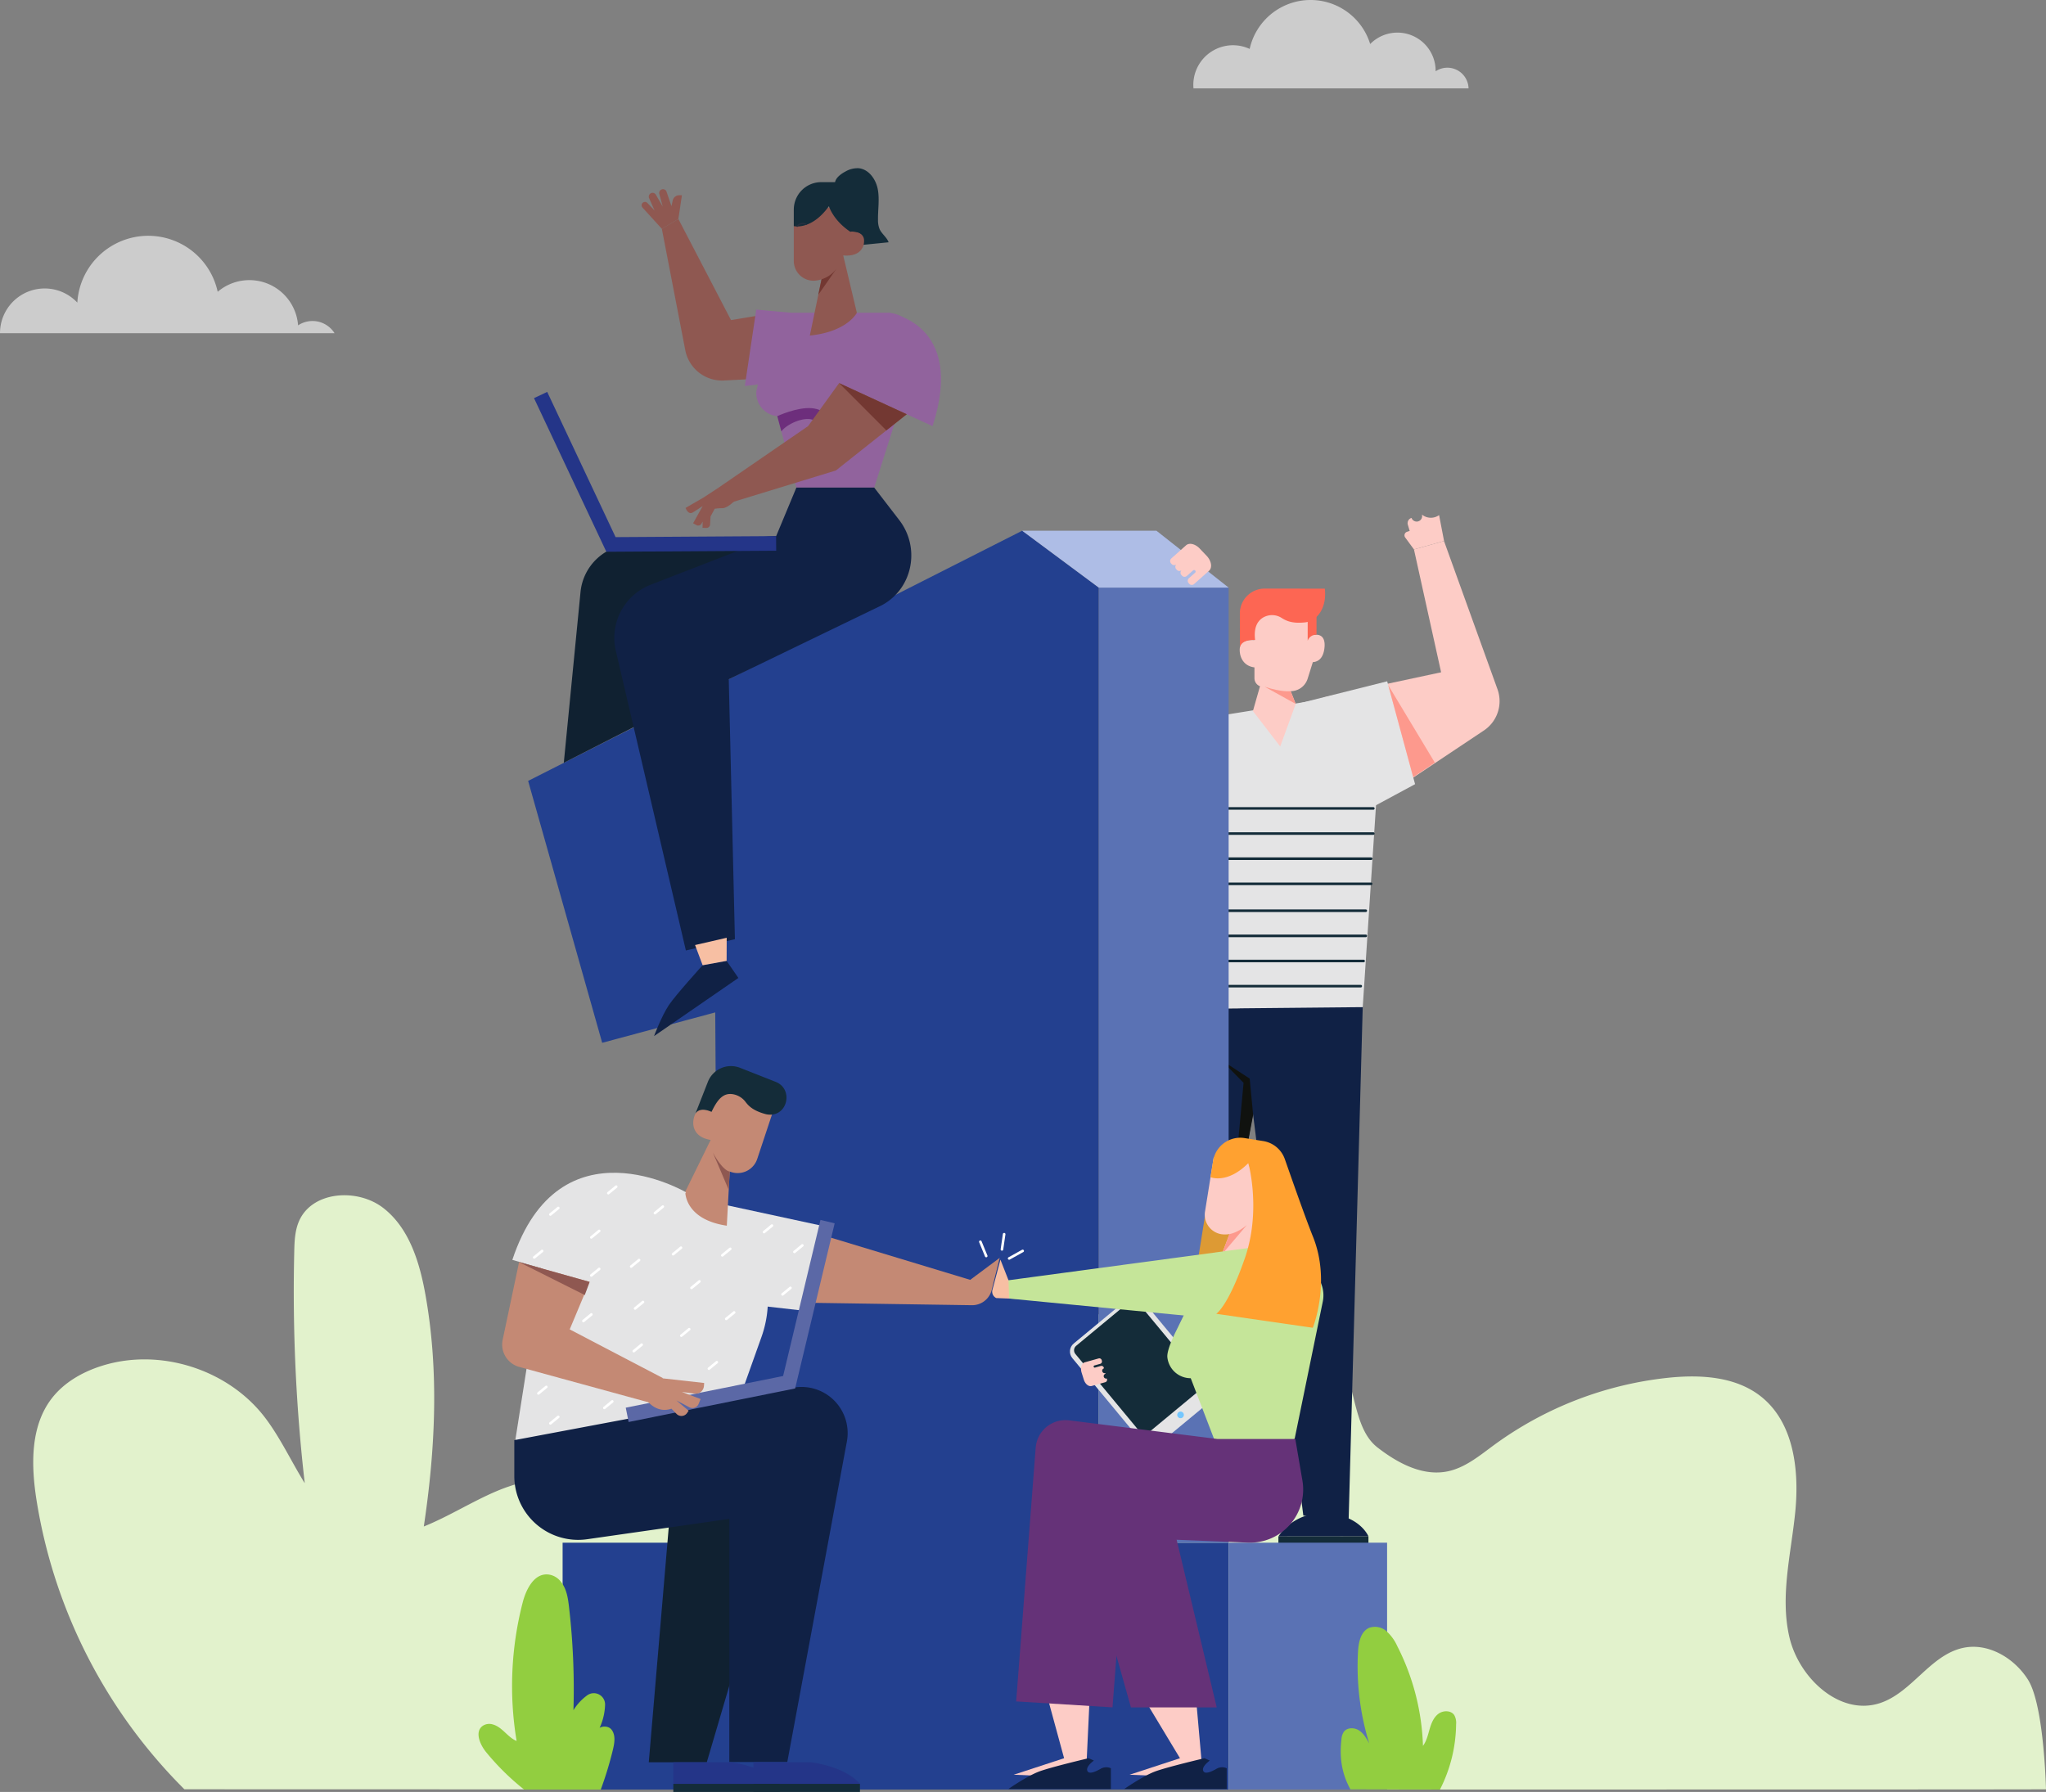<svg xmlns="http://www.w3.org/2000/svg" width="762.506" height="667.938" viewBox="0 0 762.506 667.938">
  <rect x="0" y="0" width="762.506" height="667.938" fill="#808080" stroke="none"/>
  <g id="Group_2157" data-name="Group 2157" transform="translate(-1046.831 -220.808)">
    <g id="Group_1947" data-name="Group 1947" transform="translate(741.516 227.944)">
      <path id="Path_494" data-name="Path 494" d="M1058.9,545.082c-5.1-8.032-14.764-13.784-24.075-11.821-12.38,2.609-19.246,16.906-31.321,20.683-14.883,4.655-29.986-9.519-33.5-24.712s.616-30.949,2.177-46.465-.429-33.246-12.567-43.035c-9.491-7.655-22.782-8.4-34.911-7.122a133.709,133.709,0,0,0-64.836,25.105c-5.39,3.963-10.762,8.467-17.322,9.786-9.288,1.866-18.558-3.118-26.04-8.929-14.688-11.407-2.729-45.528-40.2-55.377C691.449,380.888,669.018,466.611,625.03,498.7c-6.73,4.911-14.065,9.782-22.378,10.324-16.6,1.081-28.634-14.547-41.789-24.729-20.209-15.644-48.978-19.406-72.532-9.485-9.052,3.812-18.105,9.555-27.248,13.221,4.309-28.849,5.72-57.943.581-86.531-2.162-12.023-6.022-24.7-15.675-32.187s-26.515-6.319-31.4,4.88c-1.587,3.643-1.718,7.729-1.795,11.7a626.236,626.236,0,0,0,3.919,86c-5.015-8.086-9.27-17.262-14.981-24.675-13.717-17.8-38.928-25.8-60.4-19.145-7.336,2.272-14.361,6.236-19.013,12.347-7.95,10.448-7.594,24.915-5.555,37.884A195.6,195.6,0,0,0,371.86,585.987s690.747.2,693.785,0C1065.353,576.476,1064,553.113,1058.9,545.082Z" transform="translate(2.176 73.822)" fill="#e2f2cc"/>
      <path id="Path_495" data-name="Path 495" d="M749.5,167.272h-.026L769.4,222.51a13.136,13.136,0,0,1-5.068,15.384l-32.389,21.6-27.382-33.927,43.83-9.365-10.121-45.8Z" transform="translate(94 27.255)" fill="#fdccc6"/>
      <path id="Path_496" data-name="Path 496" d="M741.874,159.733a5.26,5.26,0,0,1-6.4-.2h0a2.036,2.036,0,0,1-3.874,1.25h0a2.041,2.041,0,0,0-1.375,2.54l.609,2.047a2,2,0,0,0,.1.246l-1.028.352a1.375,1.375,0,0,0-.663,2.116l3.261,4.439,11.226-3.127Zm-7.114,4.5c.007.022.017.043.026.064l-.012,0C734.767,164.28,734.766,164.258,734.76,164.234Z" transform="translate(99.763 25.131)" fill="#fdccc6"/>
      <path id="Path_497" data-name="Path 497" d="M659.588,308.474,645.5,392.781l17.423,103.38,19.807-.02L682.479,400l17.1-91.908Z" transform="translate(80.059 60.493)" fill="#102145"/>
      <path id="Path_498" data-name="Path 498" d="M725.416,310.008l-5.265,191.674-16.874-2.163-25.15-200.894Z" transform="translate(87.76 58.258)" fill="#102145"/>
      <path id="Path_499" data-name="Path 499" d="M661.59,459.411c-13.742,2.046-18.087,8.06-18.087,8.06l39.708-.041-.009-8.042Z" transform="translate(79.588 96.204)" fill="#ff757b"/>
      <rect id="Rectangle_8" data-name="Rectangle 8" width="39.707" height="3.016" transform="translate(723.091 563.676) rotate(-0.059)" fill="#142c39"/>
      <rect id="Rectangle_9" data-name="Rectangle 9" width="33.558" height="3.566" transform="translate(781.753 565.571) rotate(-0.059)" fill="#142c39"/>
      <path id="Path_500" data-name="Path 500" d="M679.519,220.73l31.325-5.031a21.663,21.663,0,0,1,25.968,22.644L730.8,329.687l-73.529.7-1.921-83.531C655.03,233.118,665.126,223.7,679.519,220.73Z" transform="translate(82.381 38.579)" fill="#e4e4e5"/>
      <path id="Path_501" data-name="Path 501" d="M685.628,344.223l-1.285-13.506-10.666-6.968,8.379,8.536-5.509,60.158Z" transform="translate(86.71 64.188)" fill="#10120f"/>
      <g id="Group_381" data-name="Group 381" transform="translate(738.776 368.982)">
        <path id="Path_502" data-name="Path 502" d="M656.678,323.251a.483.483,0,0,1-.222-.912,13.425,13.425,0,0,0,7.273-8.479,12.158,12.158,0,0,0,.356-4.876.483.483,0,0,1,.951-.176c.017.093,1.607,9.363-8.137,14.39A.485.485,0,0,1,656.678,323.251Z" transform="translate(-656.193 -308.413)" fill="#10120f"/>
      </g>
      <path id="Path_503" data-name="Path 503" d="M690.963,469.112l33.558-.035s-3.13-7.8-15.617-8.568A19.564,19.564,0,0,0,690.963,469.112Z" transform="translate(90.79 96.458)" fill="#102145"/>
      <g id="Group_382" data-name="Group 382" transform="translate(738.204 306.139)">
        <path id="Path_504" data-name="Path 504" d="M655.73,257.571" transform="translate(-655.73 -257.571)" fill="none" stroke="#3f4bdb" stroke-linecap="round" stroke-linejoin="round" stroke-width="3.58"/>
      </g>
      <g id="Group_383" data-name="Group 383" transform="translate(737.563 556.176)">
        <path id="Path_505" data-name="Path 505" d="M659.317,463.315a.483.483,0,0,1-.445-.3,3.532,3.532,0,0,0-3.165-2.19.491.491,0,0,1-.494-.471.484.484,0,0,1,.471-.5,4.454,4.454,0,0,1,4.08,2.782.485.485,0,0,1-.446.671Z" transform="translate(-655.212 -459.861)" fill="#fff"/>
      </g>
      <g id="Group_384" data-name="Group 384" transform="translate(741.182 555.394)">
        <path id="Path_506" data-name="Path 506" d="M662.245,462.68a.482.482,0,0,1-.446-.3,3.5,3.5,0,0,0-3.165-2.19h-.009a.483.483,0,0,1-.014-.967,4.464,4.464,0,0,1,4.079,2.782.483.483,0,0,1-.258.633A.494.494,0,0,1,662.245,462.68Z" transform="translate(-658.14 -459.228)" fill="#fff"/>
      </g>
      <path id="Path_507" data-name="Path 507" d="M697.168,217.818l32.87-8.243,10.4,38.343-16.771,9.044Z" transform="translate(92.254 37.24)" fill="#e4e4e5"/>
      <path id="Path_508" data-name="Path 508" d="M724.084,210.766l9.292,34.247,8.073-5.4Z" transform="translate(98.607 37.521)" fill="#fd998d"/>
      <path id="Path_509" data-name="Path 509" d="M706.551,197.189l.009-8-21.846-.022-.01,9.867c-1.528-.121-4.964-.073-5.343,2.749-.371,2.764.846,6.855,5.427,7.424l0,4.015a3.219,3.219,0,0,0,2.069,3.008l-2.64,9.247,10.174,13.214,5.777-15.872-1.886-4.754a6.626,6.626,0,0,0,6.327-4.641l1.937-6.175c1.592-.1,3.8-1.006,4.31-5.111C711.6,196.143,707.334,196.986,706.551,197.189Z" transform="translate(88.037 32.423)" fill="#fdccc6"/>
      <path id="Path_510" data-name="Path 510" d="M696.5,212.862s-3.177.5-9.668-1.648l11.554,6.4Z" transform="translate(89.814 37.627)" fill="#fd998d"/>
      <path id="Path_511" data-name="Path 511" d="M688.6,181.617l8.706.009,13.7.014c.825,7.235-2.916,12.1-7.377,12.569-4.73.5-6.955-.544-8.634-1.6a6.612,6.612,0,0,0-7.267-.03c-1.954,1.337-3.25,3.743-2.7,8.2,0,0-5-.472-5.678,2.786l-.01-12.689A9.25,9.25,0,0,1,688.6,181.617Z" transform="translate(88.047 30.641)" fill="#fd6653"/>
      <path id="Path_512" data-name="Path 512" d="M703.087,189.839l-.007,7.038a3.335,3.335,0,0,0-3.293,2.238l.009-7.713Z" transform="translate(92.873 32.581)" fill="#fd6653"/>
      <g id="Group_385" data-name="Group 385" transform="translate(738.127 293.717)">
        <path id="Path_513" data-name="Path 513" d="M734.663,248.488H656.151a.483.483,0,0,1,0-.967h78.512a.483.483,0,1,1,0,.967Z" transform="translate(-655.668 -247.521)" fill="#142c39"/>
      </g>
      <g id="Group_386" data-name="Group 386" transform="translate(738.127 303.086)">
        <path id="Path_514" data-name="Path 514" d="M734.663,256.068H656.151a.483.483,0,0,1,0-.967h78.512a.483.483,0,1,1,0,.967Z" transform="translate(-655.668 -255.101)" fill="#142c39"/>
      </g>
      <g id="Group_387" data-name="Group 387" transform="translate(738.53 312.454)">
        <path id="Path_515" data-name="Path 515" d="M733.773,263.647h-77.3a.483.483,0,0,1,0-.967h77.3a.483.483,0,0,1,0,.967Z" transform="translate(-655.994 -262.68)" fill="#142c39"/>
      </g>
      <g id="Group_388" data-name="Group 388" transform="translate(738.776 321.823)">
        <path id="Path_516" data-name="Path 516" d="M733.726,271.227H656.676a.483.483,0,1,1,0-.967h77.049a.483.483,0,0,1,0,.967Z" transform="translate(-656.193 -270.26)" fill="#142c39"/>
      </g>
      <g id="Group_389" data-name="Group 389" transform="translate(738.776 331.851)">
        <path id="Path_517" data-name="Path 517" d="M731.734,279.34H656.676a.483.483,0,1,1,0-.967h75.058a.483.483,0,0,1,0,.967Z" transform="translate(-656.193 -278.373)" fill="#142c39"/>
      </g>
      <g id="Group_390" data-name="Group 390" transform="translate(738.776 341.22)">
        <path id="Path_518" data-name="Path 518" d="M731.734,286.92H656.676a.483.483,0,1,1,0-.967h75.058a.483.483,0,1,1,0,.967Z" transform="translate(-656.193 -285.953)" fill="#142c39"/>
      </g>
      <g id="Group_391" data-name="Group 391" transform="translate(739.897 350.588)">
        <path id="Path_519" data-name="Path 519" d="M730.706,294.5H657.583a.483.483,0,1,1,0-.967h73.123a.483.483,0,0,1,0,.967Z" transform="translate(-657.1 -293.532)" fill="#142c39"/>
      </g>
      <g id="Group_392" data-name="Group 392" transform="translate(739.897 359.958)">
        <path id="Path_520" data-name="Path 520" d="M729.64,302.079H657.583a.483.483,0,1,1,0-.967H729.64a.483.483,0,1,1,0,.967Z" transform="translate(-657.1 -301.112)" fill="#142c39"/>
      </g>
      <g id="Group_393" data-name="Group 393" transform="translate(502.141 190.69)">
        <path id="Path_521" data-name="Path 521" d="M677.422,541.371V185.365l-28.548-21.2L464.746,257.419l27.6,97.621,42.129-11.331L535.8,541.371H477.594v92.007h248.22V541.371Z" transform="translate(-464.746 -164.168)" fill="#23408f"/>
        <rect id="Rectangle_10" data-name="Rectangle 10" width="59.048" height="92.007" transform="translate(261.068 377.203)" fill="#5a72b4"/>
        <rect id="Rectangle_11" data-name="Rectangle 11" width="48.392" height="356.005" transform="translate(212.676 21.198)" fill="#5a72b4"/>
        <path id="Path_522" data-name="Path 522" d="M613.713,164.168h50.036l26.9,21.2H642.261Z" transform="translate(-429.585 -164.168)" fill="#aebde6"/>
      </g>
      <path id="Path_523" data-name="Path 523" d="M669.329,169.859l2.615,2.749c1.771,1.863,2.175,4.384.886,5.533l-2.078,1.849-.926.826-2.581,2.3a1.277,1.277,0,0,1-1.8-.105l-.237-.267a1.277,1.277,0,0,1,.1-1.8l2.313-2.058a.572.572,0,0,0,.069-.78h0a.571.571,0,0,0-.829-.074l-2.313,2.058a1.276,1.276,0,0,1-1.8-.1l-.238-.268a1.277,1.277,0,0,1,.105-1.8,1.278,1.278,0,0,1-1.8-.105l-.237-.267a1.277,1.277,0,0,1,.1-1.8,1.277,1.277,0,0,1-1.8-.105l-.239-.267a1.278,1.278,0,0,1,.105-1.8l3.164-2.817.342-.305,1.984-1.765C665.434,167.6,667.676,168.122,669.329,169.859Z" transform="translate(83.083 27.454)" fill="#fdccc6"/>
      <g id="Group_394" data-name="Group 394" transform="translate(670.193 455.238)">
        <path id="Path_524" data-name="Path 524" d="M603.371,384.47a.483.483,0,0,1-.447-.3l-2.18-5.306a.483.483,0,1,1,.894-.367l2.18,5.306a.483.483,0,0,1-.263.63A.477.477,0,0,1,603.371,384.47Z" transform="translate(-600.707 -378.198)" fill="#fff"/>
      </g>
      <g id="Group_395" data-name="Group 395" transform="translate(680.928 458.664)">
        <path id="Path_525" data-name="Path 525" d="M609.875,384.724a.484.484,0,0,1-.236-.906l5.013-2.787a.484.484,0,1,1,.47.845l-5.013,2.787A.484.484,0,0,1,609.875,384.724Z" transform="translate(-609.392 -380.97)" fill="#fff"/>
      </g>
      <g id="Group_396" data-name="Group 396" transform="translate(678.243 452.399)">
        <path id="Path_526" data-name="Path 526" d="M607.7,382.545a.463.463,0,0,1-.071,0,.483.483,0,0,1-.408-.548l.824-5.677a.483.483,0,0,1,.955.14l-.824,5.676A.482.482,0,0,1,607.7,382.545Z" transform="translate(-607.22 -375.901)" fill="#fff"/>
      </g>
      <path id="Path_527" data-name="Path 527" d="M545.865,105.36l-15.026,2.482L511.22,70.16l-6.158,3.662,8.731,45.228a13.973,13.973,0,0,0,14.439,11.306l20.22-1.044a12.064,12.064,0,0,0,10.563-16.569h0A12.064,12.064,0,0,0,545.865,105.36Z" transform="translate(46.911 4.333)" fill="#8f5851"/>
      <path id="Path_528" data-name="Path 528" d="M512.66,72.282l1.327-8.856h-1.018a2.463,2.463,0,0,0-2.405,1.934l-.47,2.142-1.842-5.388a1.391,1.391,0,0,0-1.913-.808l-.033.016a1.394,1.394,0,0,0-.748,1.62l1.272,4.723-2.547-4.427a1.418,1.418,0,0,0-2.1-.412h0a1.418,1.418,0,0,0-.425,1.692l2.032,4.587-2.67-2.8a1.253,1.253,0,0,0-1.913.116h0a1.254,1.254,0,0,0,.078,1.592l7.217,7.934Z" transform="translate(45.47 2.211)" fill="#8f5851"/>
      <path id="Path_529" data-name="Path 529" d="M554.657,165.764l-54.513,3.167a19.647,19.647,0,0,0-18.413,17.7L475.5,250.284l29.091-14.847,14.017-34.62Z" transform="translate(39.933 26.899)" fill="#102131"/>
      <path id="Path_530" data-name="Path 530" d="M561.156,56.084A9.021,9.021,0,0,1,566,54.848c3.808.3,6.5,4.091,7.21,7.844s.023,7.615.085,11.435a8.565,8.565,0,0,0,.607,3.449c.827,1.8,2.673,3.02,3.352,4.884L563.706,83.81a1.836,1.836,0,0,1-.8-.037c-.738-.262-.826-1.252-.8-2.035a41.473,41.473,0,0,0-1.892-14.469c-.676-2.039-2.588-4.4-2.915-6.429C556.965,58.718,559.5,56.964,561.156,56.084Z" transform="translate(59.235 0.714)" fill="#142c39"/>
      <path id="Path_531" data-name="Path 531" d="M533.528,128.3c0-2.915,8.488-29.874,12.878-29.874h35.673a11.781,11.781,0,0,1,11.228,15.348l-15.826,49.82h-29L541.37,136.98A8.726,8.726,0,0,1,533.528,128.3Z" transform="translate(53.63 11.005)" fill="#91639d"/>
      <path id="Path_532" data-name="Path 532" d="M565.851,66.306v9.488c1.47-.115,4.772-.064,5.134,2.648.423,3.173-1.55,6.783-7.719,6.2l5.08,21.383s-3.456,7.047-17.523,8.494l4.357-20.973a10.012,10.012,0,0,1-2.943.534,7.367,7.367,0,0,1-7.39-7.391V67.575Z" transform="translate(56.302 3.423)" fill="#8f5851"/>
      <path id="Path_533" data-name="Path 533" d="M571.016,68.252l-.031,11.9c-.646-3.133-5.134-2.648-5.134-2.648-6.4-4.3-7.916-9.488-7.916-9.488-6.54,9.1-13.089,7.419-13.089,7.419V69.289a10.245,10.245,0,0,1,10.245-10.245h6.739A9.186,9.186,0,0,1,571.016,68.252Z" transform="translate(56.302 1.709)" fill="#142c39"/>
      <g id="Group_397" data-name="Group 397" transform="translate(602.164 75.947)">
        <path id="Path_534" data-name="Path 534" d="M545.91,72.846a.238.238,0,0,1-.136-.042.241.241,0,0,1-.063-.335,2.836,2.836,0,0,1,3.625-.79.241.241,0,1,1-.206.436,2.33,2.33,0,0,0-3.021.627A.241.241,0,0,1,545.91,72.846Z" transform="translate(-545.669 -71.337)" fill="#252f3f"/>
      </g>
      <path id="Path_535" data-name="Path 535" d="M553.436,89.17a11,11,0,0,0,5.846-4.33l-7.048,10.113Z" transform="translate(58.045 7.798)" fill="#733832"/>
      <path id="Path_536" data-name="Path 536" d="M539.872,130.194s7.253-3.421,12.806-2.979,6.851,4.9,15.332,2.979c0,0-3.769,4.541-15.21,1.253-3.317-.953-9.262,1.615-11.416,4.4Z" transform="translate(55.127 17.791)" fill="#6d2e7c"/>
      <path id="Path_537" data-name="Path 537" d="M520.813,295.507s-10.106,11.148-12.575,14.85c-2.735,4.1-5.528,11.564-5.528,11.564l31.431-21.671-4.39-6.366Z" transform="translate(46.356 57.139)" fill="#102145"/>
      <path id="Path_538" data-name="Path 538" d="M587.584,151.149l9.337,12.119c7.833,10.166,5.156,25.111-5.995,31.467-.25.142-.5.279-.759.413L533.386,222.6l2.292,96.894-18.279,4.2L491.288,211.985a21.227,21.227,0,0,1,12.99-24.619l46.785-18.152,7.525-18.065Z" transform="translate(43.528 23.449)" fill="#102145"/>
      <path id="Path_539" data-name="Path 539" d="M517.9,297.152l-2.823-7.526,11.79-2.711-.029,8.614Z" transform="translate(49.274 55.494)" fill="#f7bfa3"/>
      <path id="Path_540" data-name="Path 540" d="M466.516,124.622l4.922-2.317,25.48,54.124,59.824-.379.034,5.44-63.3.4v0l0,0Z" transform="translate(37.813 16.641)" fill="#243588"/>
      <path id="Path_541" data-name="Path 541" d="M547.22,98.648l-12.878-1.164-4.261,28.5,9.747-1.234Z" transform="translate(52.816 10.783)" fill="#91639d"/>
      <path id="Path_542" data-name="Path 542" d="M578.809,107.354,555.6,139.519l-33.785,23.228L527,167.972l38.967-11.92L595.892,132.3a15.257,15.257,0,0,0,5.5-22.6h0A15.257,15.257,0,0,0,578.809,107.354Z" transform="translate(50.865 12.181)" fill="#8f5851"/>
      <path id="Path_543" data-name="Path 543" d="M524.083,151.415l-5.3,3.458h0v0l-6.573,3.807s.958,2.665,2.618,1.724c1.026-.582,2.67-1.682,3.779-2.439l-3.585,6.429,1.225.682a1.4,1.4,0,0,0,1.907-.541l.438-.785-.052,2.34,1.367.056a1.393,1.393,0,0,0,1.449-1.32l.163-2.955,1.545-2.874a16.622,16.622,0,0,1,2.913-.214c1.727-.058,4.06-2.268,4.2-2.479Z" transform="translate(48.597 23.512)" fill="#8f5851"/>
      <path id="Path_544" data-name="Path 544" d="M577.175,98.439s29.137,3.509,16.552,42.253L556.834,123.7Z" transform="translate(59.131 11.008)" fill="#91639d"/>
      <path id="Path_545" data-name="Path 545" d="M558.51,119.648l25.206,11.609-7.6,6.028Z" transform="translate(59.527 16.014)" fill="#733832"/>
      <path id="Path_546" data-name="Path 546" d="M746.737,555.365a54.7,54.7,0,0,0,6.016-24.308,5.96,5.96,0,0,0-.66-3.39c-1.221-1.875-4.175-1.859-5.959-.508s-2.643,3.581-3.264,5.73-1.125,4.408-2.466,6.2a87.919,87.919,0,0,0-9.561-37.151,16.8,16.8,0,0,0-3.993-5.557,6.526,6.526,0,0,0-6.427-1.319c-3.2,1.332-4.032,5.426-4.227,8.89a97.759,97.759,0,0,0,4.184,34.256c-1-1.837-2.06-3.751-3.817-4.882s-4.42-1.146-5.662.533a5.747,5.747,0,0,0-.88,2.813c-.77,6.739.073,12.7,3.348,18.636Z" transform="translate(95.225 104.535)" fill="#92ce40"/>
      <path id="Path_547" data-name="Path 547" d="M495.349,559.09a131.778,131.778,0,0,0,4.55-14.973c.6-2.5,1.033-5.4-.582-7.4s-5.892-1.09-5.486,1.446a22.215,22.215,0,0,0,3.123-10.7,4.206,4.206,0,0,0-6.688-3.472,19.377,19.377,0,0,0-5.1,5.521,265.84,265.84,0,0,0-1.656-38.474c-.4-3.415-.892-6.93-3.246-9.668a6.906,6.906,0,0,0-4.256-2.409c-5.373-.724-8.447,5.33-9.757,10.386a124.669,124.669,0,0,0-2.271,51.634c-3.4-1.361-5.285-5.21-8.97-6.183a4.394,4.394,0,0,0-3.614.524c-3.125,2.152-1.128,6.951,1.24,9.85a92.27,92.27,0,0,0,14.135,13.917Z" transform="translate(33.865 100.81)" fill="#92ce40"/>
      <path id="Path_548" data-name="Path 548" d="M501.122,553.553l8-94.218h41.354l-27.738,94.218Z" transform="translate(45.981 96.191)" fill="#102131"/>
      <path id="Path_549" data-name="Path 549" d="M539.856,372.131l73.234,22.182,10.981-8.194-2.958,11.923a7.537,7.537,0,0,1-7.429,5.722l-79.408-1.188Z" transform="translate(53.806 75.608)" fill="#c48974"/>
      <path id="Path_550" data-name="Path 550" d="M523.095,367.235l37.959,8.2-4.289,31.882-29.372-3.344Z" transform="translate(51.167 74.453)" fill="#e4e4e5"/>
      <path id="Path_551" data-name="Path 551" d="M526.187,364.816l-3.744-1.184a40.346,40.346,0,0,0-52.027,32.2L460.9,456.362l69.586,23.761,22.133-62.075A41.29,41.29,0,0,0,526.187,364.816Z" transform="translate(36.488 73.155)" fill="#e4e4e5"/>
      <path id="Path_552" data-name="Path 552" d="M524.889,331.768l-3.11,9.365c-1.411-.595-4.69-1.628-5.935.931-1.456,2.994-1.363,8.491,5.741,9.616l-9.461,19.277s-.368,10.333,15.481,12.7l1.083-20.189.536.179a7.688,7.688,0,0,0,9.718-4.874l6.68-20.118Z" transform="translate(48.578 66.081)" fill="#c48974"/>
      <path id="Path_553" data-name="Path 553" d="M526.723,358.76s-2.414.033-6.275-7.064l5.908,13.91Z" transform="translate(50.542 70.785)" fill="#8f5851"/>
      <g id="Group_398" data-name="Group 398" transform="translate(588.083 494.083)">
        <path id="Path_554" data-name="Path 554" d="M534.276,409.625" transform="translate(-534.276 -409.625)" fill="none" stroke="#3f4bdb" stroke-linecap="round" stroke-linejoin="round" stroke-width="3.58"/>
      </g>
      <path id="Path_555" data-name="Path 555" d="M524.726,365.078s-47.152-27.814-64.743,25.172l32.119,9.312Z" transform="translate(36.271 72.222)" fill="#e4e4e5"/>
      <path id="Path_556" data-name="Path 556" d="M531.829,326.26l8.1,3.193,5.176,2.041c6.584,2.594,4.583,12.637-2.481,12.216a6.776,6.776,0,0,1-1.416-.235c-4.424-1.221-6.152-2.923-7.322-4.478a7.452,7.452,0,0,0-4.471-2.85c-3.641-.722-5.846,1.523-8.229,6.535,0,0-4.173-2.163-5.994.623l4.631-11.814A9.25,9.25,0,0,1,531.829,326.26Z" transform="translate(49.302 64.628)" fill="#142c39"/>
      <path id="Path_557" data-name="Path 557" d="M564.429,422.669,460.577,442.207v13.358a23.8,23.8,0,0,0,27.177,23.565l52.947-7.576v90.623h21.613L584.55,442.553A17.2,17.2,0,0,0,564.429,422.669Z" transform="translate(36.411 87.465)" fill="#102145"/>
      <path id="Path_558" data-name="Path 558" d="M554.279,535.561c13.743,2.032,18.094,8.042,18.094,8.042H532.666v-8.042Z" transform="translate(53.426 114.183)" fill="#243588"/>
      <rect id="Rectangle_12" data-name="Rectangle 12" width="39.707" height="3.016" transform="translate(586.093 657.786)" fill="#142c39"/>
      <path id="Path_559" data-name="Path 559" d="M530.133,535.561c13.745,2.032,18.094,8.042,18.094,8.042H508.521v-8.042Z" transform="translate(47.727 114.183)" fill="#243588"/>
      <rect id="Rectangle_13" data-name="Rectangle 13" width="39.707" height="3.016" transform="translate(556.248 657.786)" fill="#142c39"/>
      <path id="Path_560" data-name="Path 560" d="M572.039,373.269,566.748,372l-13.923,58.179-58.647,11.813,1.074,5.333,62.051-12.5v0h0Z" transform="translate(44.342 75.578)" fill="#5b68a6"/>
      <path id="Path_561" data-name="Path 561" d="M463.218,384.724l-6.112,28.938a8.654,8.654,0,0,0,6.181,10.134l48.787,13.363,4.72-9.213L482.089,409.8l7.411-17.7Z" transform="translate(35.547 78.581)" fill="#c48974"/>
      <path id="Path_562" data-name="Path 562" d="M462.015,384.724,488.3,392.1,486.5,397Z" transform="translate(36.75 78.581)" fill="#8f5851"/>
      <path id="Path_563" data-name="Path 563" d="M500.815,428.394s3.467,4.587,8.819,2.717l1.915,1.945a2.557,2.557,0,0,0,3.947-.368l.552-.822-4.557-3.846,4.823,2.559a2.473,2.473,0,0,0,3.447-1.246l.749-1.823-6.982-2.651,4.672.651a3.132,3.132,0,0,0,3.558-2.891l.075-1.094-16.374-1.832Z" transform="translate(45.909 86.834)" fill="#c48974"/>
      <g id="Group_421" data-name="Group 421" transform="translate(503.933 434.701)">
        <g id="Group_399" data-name="Group 399" transform="translate(70.094 23.19)">
          <path id="Path_564" data-name="Path 564" d="M523.389,383.726a.484.484,0,0,1-.308-.857l2.941-2.415a.483.483,0,1,1,.613.746l-2.939,2.415A.481.481,0,0,1,523.389,383.726Z" transform="translate(-522.905 -380.344)" fill="#fff"/>
        </g>
        <g id="Group_400" data-name="Group 400" transform="translate(27.607)">
          <path id="Path_565" data-name="Path 565" d="M489.014,364.964a.483.483,0,0,1-.307-.856l2.939-2.415a.483.483,0,0,1,.613.747l-2.939,2.415A.481.481,0,0,1,489.014,364.964Z" transform="translate(-488.531 -361.582)" fill="#fff"/>
        </g>
        <g id="Group_401" data-name="Group 401" transform="translate(51.751 22.757)">
          <path id="Path_566" data-name="Path 566" d="M508.549,383.375a.483.483,0,0,1-.308-.857l2.939-2.415a.483.483,0,1,1,.614.747l-2.94,2.415A.476.476,0,0,1,508.549,383.375Z" transform="translate(-508.065 -379.993)" fill="#fff"/>
        </g>
        <g id="Group_402" data-name="Group 402" transform="translate(44.987 7.432)">
          <path id="Path_567" data-name="Path 567" d="M503.075,370.977a.483.483,0,0,1-.307-.857l2.939-2.415a.483.483,0,0,1,.613.748l-2.939,2.414A.479.479,0,0,1,503.075,370.977Z" transform="translate(-502.592 -367.595)" fill="#fff"/>
        </g>
        <g id="Group_403" data-name="Group 403" transform="translate(21.27 16.491)">
          <path id="Path_568" data-name="Path 568" d="M483.888,378.306a.483.483,0,0,1-.308-.857l2.939-2.415a.483.483,0,1,1,.614.746l-2.941,2.415A.478.478,0,0,1,483.888,378.306Z" transform="translate(-483.404 -374.924)" fill="#fff"/>
        </g>
        <g id="Group_404" data-name="Group 404" transform="translate(21.27 30.674)">
          <path id="Path_569" data-name="Path 569" d="M483.888,389.781a.483.483,0,0,1-.308-.857l2.939-2.415a.483.483,0,1,1,.614.747l-2.941,2.415A.478.478,0,0,1,483.888,389.781Z" transform="translate(-483.404 -386.399)" fill="#fff"/>
        </g>
        <g id="Group_405" data-name="Group 405" transform="translate(0 23.963)">
          <path id="Path_570" data-name="Path 570" d="M466.679,384.352a.478.478,0,0,1-.373-.177.483.483,0,0,1,.067-.68l2.939-2.415a.483.483,0,0,1,.613.747l-2.939,2.415A.481.481,0,0,1,466.679,384.352Z" transform="translate(-466.196 -380.97)" fill="#fff"/>
        </g>
        <g id="Group_406" data-name="Group 406" transform="translate(71.563 46.879)">
          <path id="Path_571" data-name="Path 571" d="M524.577,402.892a.484.484,0,0,1-.308-.857l2.94-2.415a.483.483,0,1,1,.613.747l-2.939,2.415A.481.481,0,0,1,524.577,402.892Z" transform="translate(-524.094 -399.509)" fill="#fff"/>
        </g>
        <g id="Group_407" data-name="Group 407" transform="translate(85.648 14.501)">
          <path id="Path_572" data-name="Path 572" d="M535.973,376.7a.483.483,0,0,1-.308-.857l2.939-2.415a.483.483,0,1,1,.614.747l-2.94,2.415A.479.479,0,0,1,535.973,376.7Z" transform="translate(-535.489 -373.315)" fill="#fff"/>
        </g>
        <g id="Group_408" data-name="Group 408" transform="translate(96.974 21.904)">
          <path id="Path_573" data-name="Path 573" d="M545.135,382.686a.478.478,0,0,1-.373-.177.483.483,0,0,1,.067-.68l2.939-2.415a.483.483,0,1,1,.613.747l-2.939,2.415A.477.477,0,0,1,545.135,382.686Z" transform="translate(-544.652 -379.304)" fill="#fff"/>
        </g>
        <g id="Group_409" data-name="Group 409" transform="translate(92.534 37.734)">
          <path id="Path_574" data-name="Path 574" d="M541.544,395.492a.483.483,0,0,1-.308-.857l2.939-2.415a.483.483,0,1,1,.614.747l-2.939,2.415A.481.481,0,0,1,541.544,395.492Z" transform="translate(-541.06 -392.11)" fill="#fff"/>
        </g>
        <g id="Group_410" data-name="Group 410" transform="translate(65.104 65.427)">
          <path id="Path_575" data-name="Path 575" d="M519.351,417.9a.484.484,0,0,1-.308-.857l2.939-2.415a.483.483,0,1,1,.614.746l-2.939,2.415A.49.49,0,0,1,519.351,417.9Z" transform="translate(-518.868 -414.516)" fill="#fff"/>
        </g>
        <g id="Group_411" data-name="Group 411" transform="translate(58.607 35.319)">
          <path id="Path_576" data-name="Path 576" d="M514.1,393.538a.483.483,0,0,1-.308-.857l2.94-2.414a.483.483,0,1,1,.613.746l-2.939,2.414A.481.481,0,0,1,514.1,393.538Z" transform="translate(-513.612 -390.157)" fill="#fff"/>
        </g>
        <g id="Group_412" data-name="Group 412" transform="translate(54.814 53.13)">
          <path id="Path_577" data-name="Path 577" d="M511.026,407.949a.483.483,0,0,1-.307-.857l2.939-2.415a.483.483,0,0,1,.613.747l-2.939,2.415A.481.481,0,0,1,511.026,407.949Z" transform="translate(-510.543 -404.567)" fill="#fff"/>
        </g>
        <g id="Group_413" data-name="Group 413" transform="translate(37.593 42.981)">
          <path id="Path_578" data-name="Path 578" d="M497.095,399.738a.483.483,0,0,1-.308-.857l2.941-2.415a.483.483,0,1,1,.613.747l-2.939,2.415A.482.482,0,0,1,497.095,399.738Z" transform="translate(-496.61 -396.356)" fill="#fff"/>
        </g>
        <g id="Group_414" data-name="Group 414" transform="translate(1.547 74.645)">
          <path id="Path_579" data-name="Path 579" d="M467.933,425.355a.483.483,0,0,1-.308-.857l2.939-2.415a.483.483,0,1,1,.614.746l-2.939,2.415A.481.481,0,0,1,467.933,425.355Z" transform="translate(-467.448 -421.973)" fill="#fff"/>
        </g>
        <g id="Group_415" data-name="Group 415" transform="translate(37.099 58.899)">
          <path id="Path_580" data-name="Path 580" d="M496.694,412.616a.477.477,0,0,1-.373-.177.484.484,0,0,1,.065-.68l2.939-2.415a.483.483,0,0,1,.614.747L497,412.506A.482.482,0,0,1,496.694,412.616Z" transform="translate(-496.211 -409.234)" fill="#fff"/>
        </g>
        <g id="Group_416" data-name="Group 416" transform="translate(6.019 85.813)">
          <path id="Path_581" data-name="Path 581" d="M471.551,434.39a.483.483,0,0,1-.308-.857l2.939-2.414a.483.483,0,0,1,.614.747l-2.939,2.414A.48.48,0,0,1,471.551,434.39Z" transform="translate(-471.066 -431.009)" fill="#fff"/>
        </g>
        <g id="Group_417" data-name="Group 417" transform="translate(26.137 80.052)">
          <path id="Path_582" data-name="Path 582" d="M487.825,429.73a.483.483,0,0,1-.307-.857l2.939-2.415a.483.483,0,0,1,.613.747l-2.939,2.415A.481.481,0,0,1,487.825,429.73Z" transform="translate(-487.342 -426.348)" fill="#fff"/>
        </g>
        <g id="Group_418" data-name="Group 418" transform="translate(36.123 27.363)">
          <path id="Path_583" data-name="Path 583" d="M495.906,387.1a.483.483,0,0,1-.308-.857l2.941-2.415a.483.483,0,0,1,.613.747l-2.939,2.415A.482.482,0,0,1,495.906,387.1Z" transform="translate(-495.421 -383.72)" fill="#fff"/>
        </g>
        <g id="Group_419" data-name="Group 419" transform="translate(18.33 47.644)">
          <path id="Path_584" data-name="Path 584" d="M481.509,403.51a.483.483,0,0,1-.306-.857l2.939-2.414a.483.483,0,1,1,.613.746l-2.939,2.414A.482.482,0,0,1,481.509,403.51Z" transform="translate(-481.026 -400.129)" fill="#fff"/>
        </g>
        <g id="Group_420" data-name="Group 420" transform="translate(6.019 7.952)">
          <path id="Path_585" data-name="Path 585" d="M471.551,371.4a.483.483,0,0,1-.308-.857l2.939-2.415a.483.483,0,0,1,.614.747l-2.939,2.415A.481.481,0,0,1,471.551,371.4Z" transform="translate(-471.066 -368.016)" fill="#fff"/>
        </g>
      </g>
      <rect id="Rectangle_14" data-name="Rectangle 14" width="33.909" height="49.089" rx="3.851" transform="matrix(0.77, -0.638, 0.638, 0.77, 702.491, 496.122)" fill="#e4e4e5"/>
      <rect id="Rectangle_15" data-name="Rectangle 15" width="30.186" height="42.12" rx="2.151" transform="matrix(0.77, -0.638, 0.638, 0.77, 704.713, 495.886)" fill="#142c39"/>
      <path id="Path_586" data-name="Path 586" d="M632.487,421.672l-.818-2.6c-.554-1.763-.017-3.519,1.179-3.851l1.926-.536.859-.239,2.394-.667a.918.918,0,0,1,1.13.639l.069.247a.918.918,0,0,1-.638,1.131l-2.144.6a.412.412,0,0,0-.292.482h0a.412.412,0,0,0,.513.31l2.143-.6a.918.918,0,0,1,1.131.638l.069.249a.918.918,0,0,0,.492,1.769l.069.249a.918.918,0,1,0,.493,1.769l.069.249a.919.919,0,0,1-.639,1.131l-2.934.817-.318.088-1.839.512C634.287,424.364,633,423.315,632.487,421.672Z" transform="translate(76.743 85.43)" fill="#fdccc6"/>
      <path id="Path_587" data-name="Path 587" d="M646.09,509.209l18.783,31.166-18.783,6.154,19.979.845,7.083-3.261-3.122-35.375Z" transform="translate(80.198 107.852)" fill="#fdccc6"/>
      <path id="Path_588" data-name="Path 588" d="M682.673,538.07a4.166,4.166,0,0,0-3.8.2c-1.786,1.033-4.107,2.069-4.834,1-.921-1.352,1.184-3.208,2.31-4.06l-1.954-.881s-14.648,3.441-18.783,5.086c-4.578,1.822-11.114,6.383-11.114,6.383h38.177V538.07Z" transform="translate(79.822 113.894)" fill="#102145"/>
      <path id="Path_589" data-name="Path 589" d="M665.7,463.1l16.733,69.982H650.461l-20.752-73.744Z" transform="translate(76.332 96.191)" fill="#653278"/>
      <path id="Path_590" data-name="Path 590" d="M672.646,356.94l-8.34,52.038,24.551,3.749Z" transform="translate(84.498 72.023)" fill="#dd9a34"/>
      <path id="Path_591" data-name="Path 591" d="M620.848,507.453l9.086,33.315-18.783,6.154,19.979.845,7.083-3.261,1.763-37.429Z" transform="translate(71.952 107.46)" fill="#fdccc6"/>
      <path id="Path_592" data-name="Path 592" d="M702.624,385.266l-23.234,2.458a14.627,14.627,0,0,0-11.609,8.136l-6.99,14.335s-3.613,6.989-3.306,9.887a8.727,8.727,0,0,0,8.712,7.808l9.876,25.716,28.834-3.051,10.5-51.208A11.782,11.782,0,0,0,702.624,385.266Z" transform="translate(82.884 78.693)" fill="#c5e599"/>
      <path id="Path_593" data-name="Path 593" d="M647.736,538.07a4.165,4.165,0,0,0-3.8.2c-1.787,1.033-4.109,2.069-4.834,1-.922-1.352,1.183-3.208,2.309-4.06l-1.953-.881s-14.648,3.441-18.783,5.086c-4.58,1.822-11.116,6.383-11.116,6.383h38.179V538.07Z" transform="translate(71.575 113.894)" fill="#102145"/>
      <path id="Path_594" data-name="Path 594" d="M692.818,356.508l-1.5,9.369c1.468.119,4.723.691,4.65,3.426-.084,3.2-2.6,6.453-8.6,4.9L689,396.12s-4.528,6.41-18.647,5.613l7.621-20.019a9.976,9.976,0,0,1-2.99.062,7.368,7.368,0,0,1-6.128-8.468l3.226-20.124Z" transform="translate(85.549 71.136)" fill="#fdccc6"/>
      <path id="Path_595" data-name="Path 595" d="M676.77,376.906s2.855-.355,6.458-3.35L673.842,384.6Z" transform="translate(86.749 75.945)" fill="#fd998d"/>
      <path id="Path_596" data-name="Path 596" d="M610.743,391.662l-3.01-7.677-2.979,11.252a2.638,2.638,0,0,0,1.434,3.065l19.118.738Z" transform="translate(70.421 78.406)" fill="#f7bfa3"/>
      <path id="Path_597" data-name="Path 597" d="M609.583,392.675l96.5-12.98L723.1,390.013c5.452,6.755-.569,20.186-9.227,19.568L609.829,399.5Z" transform="translate(71.581 77.394)" fill="#c5e599"/>
      <path id="Path_598" data-name="Path 598" d="M683.205,347.35l6.944,1.112a10.228,10.228,0,0,1,7.887,6.328l.012,0,.012.062c.392,1,7.111,20.521,10.622,29.259,6.79,16.893-.062,33.943-.062,33.943l-35.993-5.212s4.388-2.671,10.642-20.642c5.16-14.83,2.7-29.372,1.688-34.007a10.064,10.064,0,0,1-.367-1.528c-7.9,7.95-14.1,5.253-14.1,5.253l.973-6.071A10.246,10.246,0,0,1,683.205,347.35Z" transform="translate(85.958 69.728)" fill="#ffa130"/>
      <path id="Path_599" data-name="Path 599" d="M715.927,439.416l2.65,15.483a19.816,19.816,0,0,1-20.332,23.141L652.64,476.2,647.8,539.442l-35.905-2.221,7.274-94.558a11.141,11.141,0,0,1,12.5-10.2l55.266,6.951Z" transform="translate(72.127 89.828)" fill="#653278"/>
      <path id="Path_600" data-name="Path 600" d="M662.927,431.033a1.233,1.233,0,1,1-1.234-1.234A1.234,1.234,0,0,1,662.927,431.033Z" transform="translate(83.59 89.22)" fill="#75c7fe"/>
    </g>
    <path id="Path_729" data-name="Path 729" d="M425.7,168.154a9.664,9.664,0,0,0-5.379,1.627,18.2,18.2,0,0,0-29.96-12.515A26.479,26.479,0,0,0,338.05,161.3a16.656,16.656,0,0,0-28.819,11.4H433.913A9.706,9.706,0,0,0,425.7,168.154Z" transform="translate(737.6 172.307)" fill="#fff" opacity="0.6"/>
    <path id="Path_730" data-name="Path 730" d="M706.591,84.736c-.034-.417-.063-.836-.063-1.262a14.782,14.782,0,0,1,21-13.437,23.242,23.242,0,0,1,44.912-1.824A14.238,14.238,0,0,1,796.831,78.2c0,.057-.007.112-.007.171A7.893,7.893,0,0,1,809.1,84.736Z" transform="translate(785.031 169.006)" fill="#fff" opacity="0.6"/>
  </g>
</svg>
